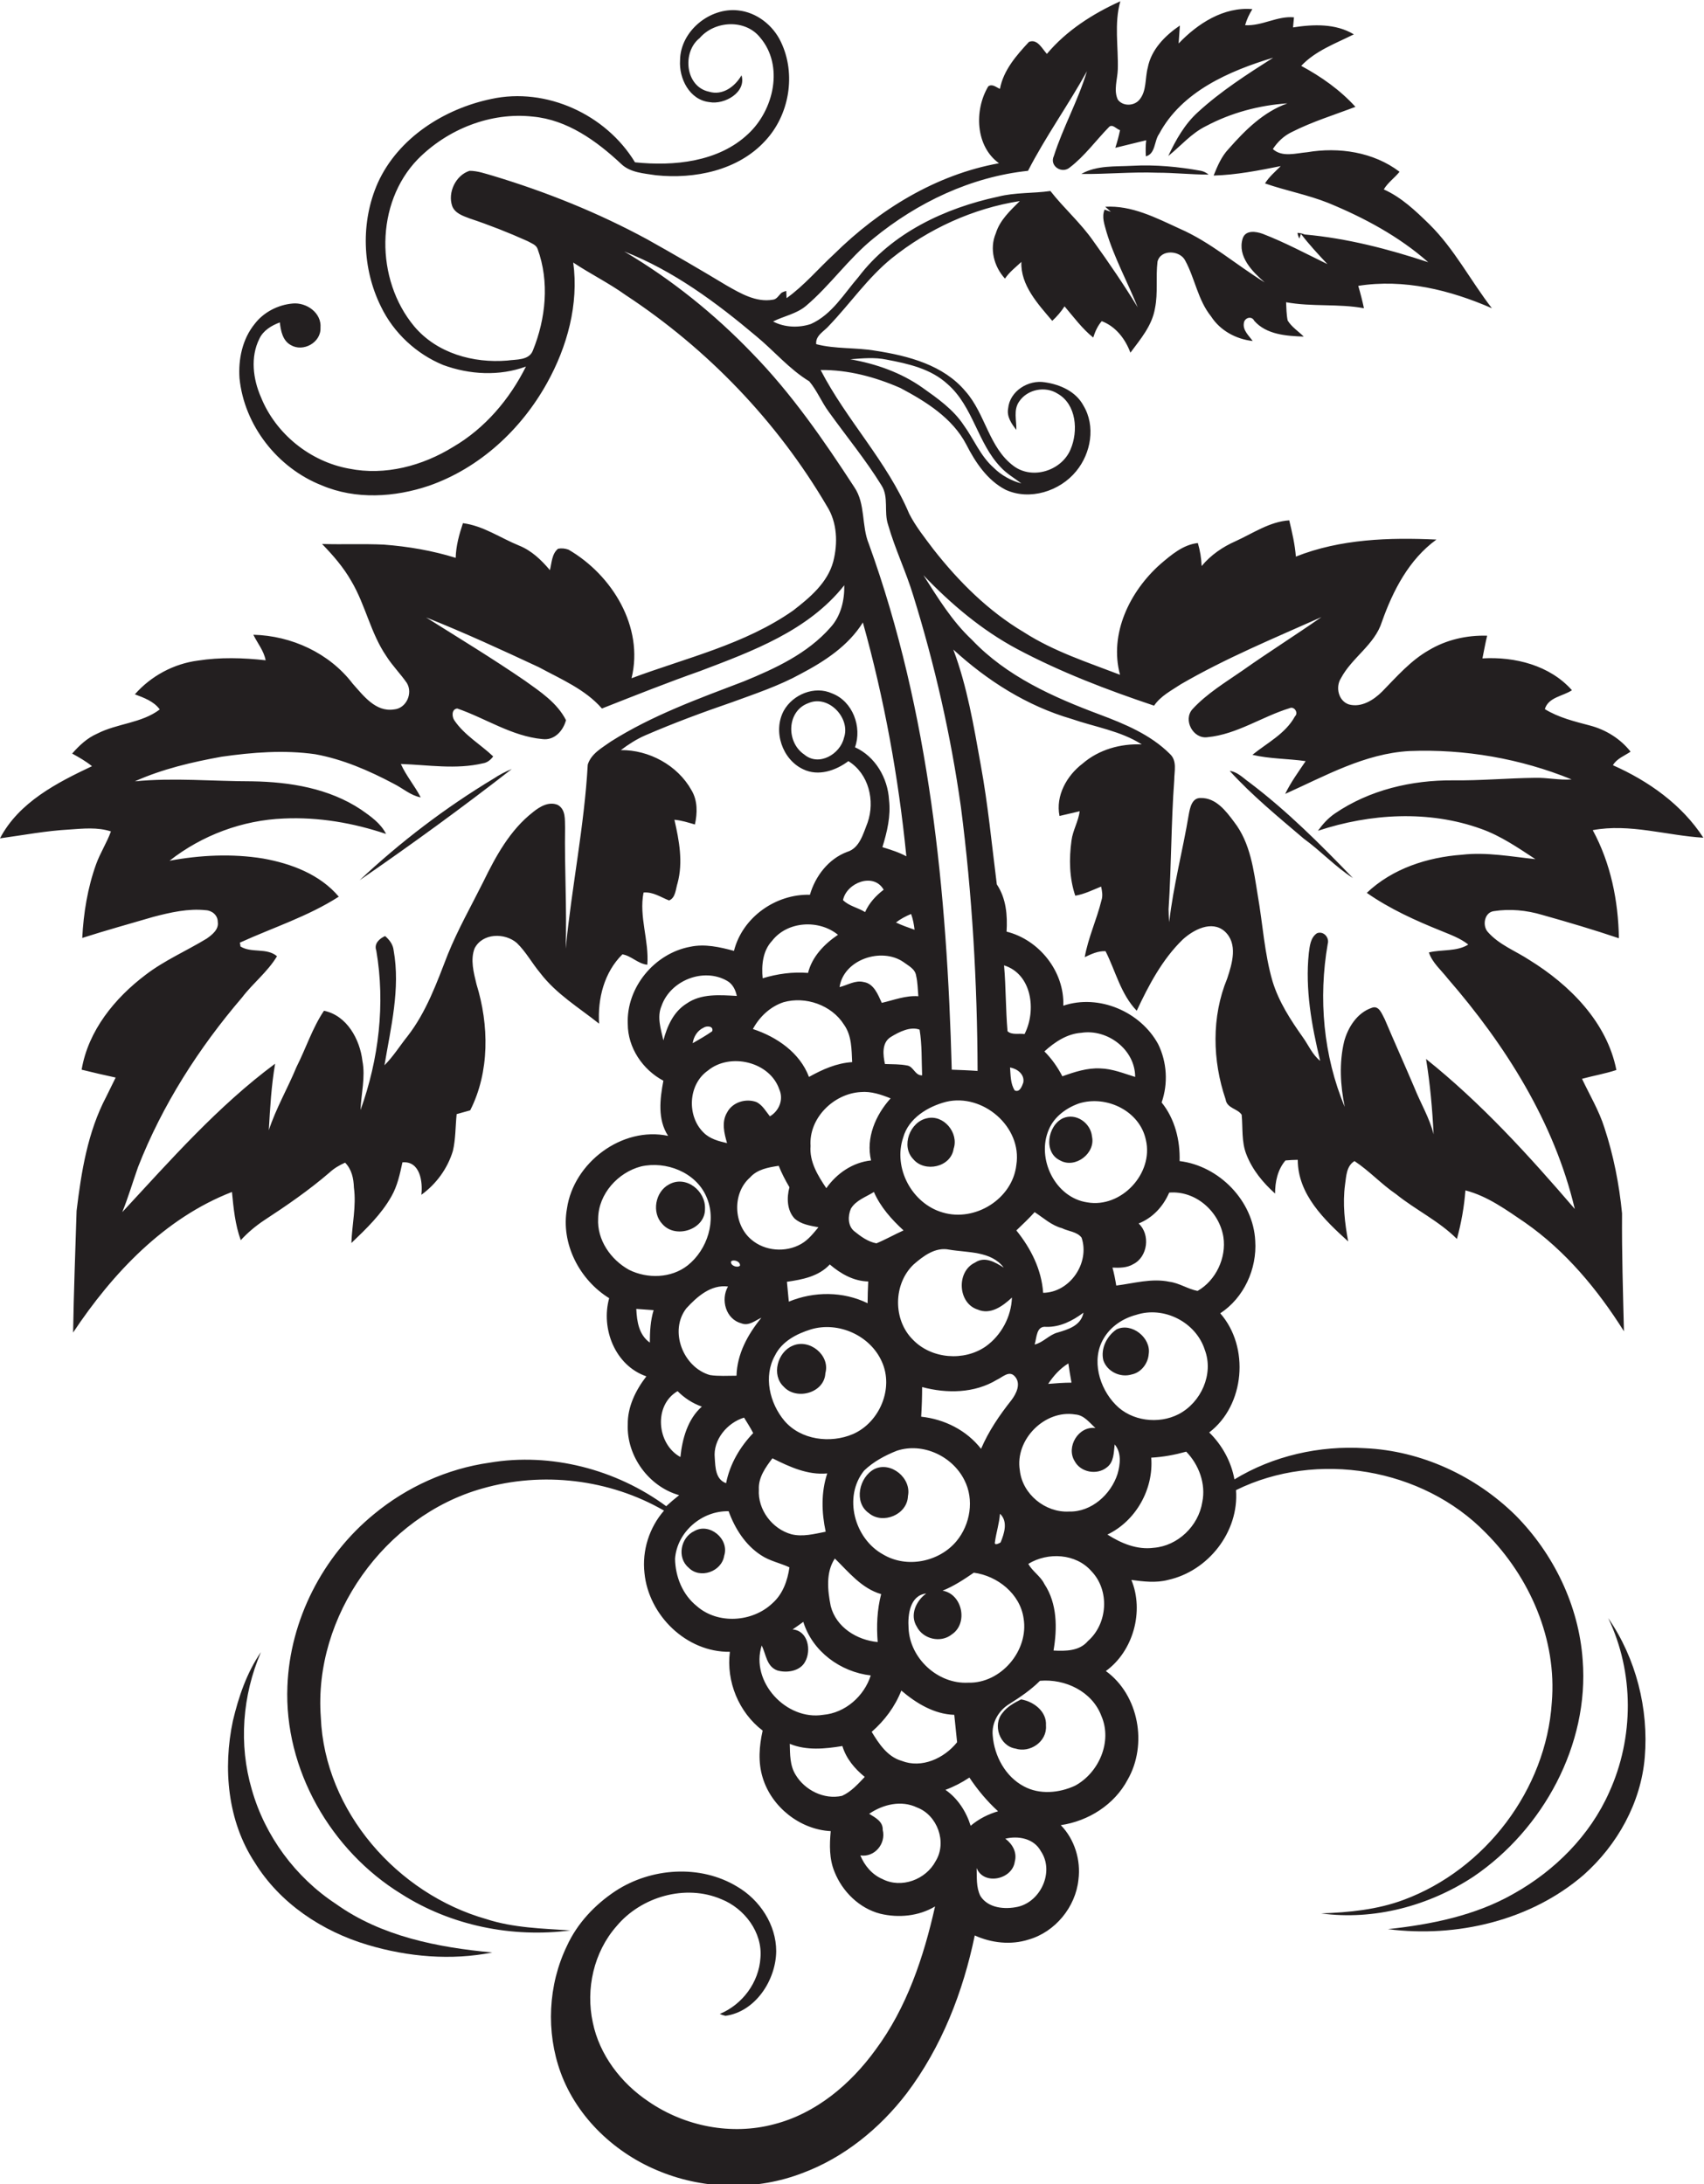 <?xml version="1.0" encoding="utf-8"?>
<!-- Generator: Adobe Illustrator 19.2.0, SVG Export Plug-In . SVG Version: 6.00 Build 0)  -->
<svg version="1.1" id="Layer_1" xmlns="http://www.w3.org/2000/svg" xmlns:xlink="http://www.w3.org/1999/xlink" x="0px" y="0px"
	 viewBox="0 0 540.7 693" enable-background="new 0 0 540.7 693" xml:space="preserve">
<g>
	<path fill="#231F20" d="M502.2,526.7c-1.2-17.2-9.2-33.7-21.3-45.9c-12.7-12.5-29.9-20.5-47.8-21.3c-14.4-0.9-29.1,2.4-41.4,9.9
		c-1-5.6-3.9-10.9-8-14.9c11.3-8.6,12.9-27.1,3.5-37.8c7.5-4.9,11.7-14.1,11.1-23c-0.6-12.7-11.5-23.8-24-25.3
		c0.2-6.6-1.5-13.4-5.7-18.6c2.1-6,1.7-12.8-1.1-18.5c-5.6-10.3-18.8-16-30.1-12.2c0.4-10.8-7.6-20.9-18-23.5
		c0.3-5.2-0.1-10.5-3.1-15c-1.6-12.6-2.8-25.4-5.1-37.9c-2.2-12.3-4.3-24.9-8.7-36.6c10.8,9.9,23.4,17.9,37.5,22
		c7.5,2.6,15.6,3.8,22.3,8.1c-6.7-0.3-13.6,1.6-18.8,6.1c-5,3.8-8.6,10.2-7.3,16.6c2.2-0.5,4.3-1,6.4-1.5c-0.4,3.2-2.2,6.1-2.6,9.3
		c-0.8,5.8-0.7,11.9,1.2,17.5c2.9-0.5,5.5-1.8,8.2-2.9c0.3,1.4,0.6,2.9,0.1,4.4c-1.5,6.1-4.2,11.8-5.3,18c2.1-1,4.2-2,6.6-1.9
		c3.2,6.3,4.8,13.6,9.9,18.9c3.8-8.1,8.1-16.3,14.6-22.6c3.4-3.1,9.2-6.2,13.3-2.6c4.3,3.9,2.4,10.2,0.8,15c-5,12.1-4.7,26-0.5,38.3
		c0.4,2.9,3.8,2.9,5.1,4.9c0.4,4.2-0.1,8.6,1.5,12.6c1.9,4.9,5.3,9,9.1,12.4c0-3.7,0.8-7.6,3.3-10.5c1.3-0.1,2.6-0.2,3.9-0.2
		c0,11,8.5,19.1,16,25.9c-1.1-5.9-1.8-12-1-18c0.4-2.7,0.4-5.9,3-7.5c4.7,3.1,8.5,7.3,13.2,10.5c6.2,5,13.6,8.5,19.3,14.2
		c1.4-5.1,2.3-10.2,2.7-15.4c7,1.8,13,6.2,18.9,10.2c12.9,9,23.1,21.3,31.4,34.5c-0.3-12.5-0.7-24.9-0.6-37.4
		c-0.9-9.2-2.7-18.4-5.6-27.2c-1.7-5.4-4.7-10.4-7.1-15.5c3.6-1,7.3-1.6,10.9-2.8c-3-15.2-14.8-27-27.6-34.9
		c-4.4-2.9-9.6-4.8-13.2-8.9c-1.8-2-1.1-6.2,1.9-6.6c5.1-0.8,10.4-0.3,15.4,1.2c8.2,2.3,16.3,4.7,24.3,7.4
		c-0.2-11.9-2.6-23.8-8.3-34.3c11.7-2.2,23.4,1.7,35.1,2.4c-6.8-10.5-17.4-18-28.7-23c1.2-2.1,3.7-3,5.6-4.3
		c-3.2-4.1-7.9-7-12.9-8.3c-4.9-1.3-9.9-2.5-14.3-5.2c1.1-3.8,5.8-4.1,8.6-6c-7-7.9-18.1-10.7-28.4-10.1c0.5-2.4,0.9-4.8,1.5-7.2
		c-6.5-0.2-13,1.3-18.5,4.6c-5.8,3.3-10.2,8.4-14.8,13.1c-2.7,2.7-6.6,5.2-10.6,4.1c-3.3-1.1-4.3-5.5-2.5-8.3
		c3.5-6.6,10.7-10.6,13-17.9c3.5-9.9,8.6-19.8,17.3-26.1c-15-0.7-30.5-0.2-44.6,5.4c-0.3-3.9-1.2-7.7-2.1-11.5
		c-6.2,0.4-11.5,4.1-17,6.6c-4.1,1.8-7.9,4.4-10.8,7.9c-0.1-2.5-0.5-4.9-1.2-7.3c-4.7,0.5-8.5,3.8-11.9,6.7
		c-9.7,8.6-16.3,22.1-12.8,35.1c-10.4-4-21-7.4-30.5-13.5c-11.3-6.7-20.7-16.1-28.7-26.3c-2.7-3.6-5.6-7.2-7.7-11.3
		c-7-16.6-19.9-29.7-28.1-45.6c8.7-0.1,17.3,2.2,25.3,5.7c8.1,4.3,16.5,9.5,20.9,17.9c2.9,5.7,6.7,11.4,12.5,14.4
		c7.6,3.5,17.2,0.5,22.4-5.9c4.7-5.7,6.2-14.3,2.3-20.8c-2.4-4.5-7.4-6.7-12.2-7.4c-5.3-0.9-11.2,2.8-11.7,8.3
		c-0.5,2.6,1.1,4.9,2.6,6.8c0.1-3-1-6.3,0.9-9c2.6-3.9,8.3-5,12.2-2.5c6,3.4,6.6,11.9,4.1,17.7c-2.8,6.7-12,9.7-18,5.3
		c-7.9-5.8-9-16.6-15.3-23.7c-7-8.4-18.2-11.3-28.5-12.9c-6.3-1.1-12.8-0.5-18.9-2.1c-0.3-2.8,2.6-4.1,4.1-5.9
		c6.7-7,12.2-15.1,19.8-21.3c11.7-9.4,25.9-15.9,40.7-18.2c-3,3-6.3,6-7.6,10.2c-2.1,4.9-0.6,10.6,2.9,14.4c1.4-2.1,3.4-3.6,5.2-5.3
		c-0.3,7.4,5.3,13.4,9.8,18.7c1.5-1.4,2.8-2.9,3.9-4.6c2.9,3.4,5.6,7.1,9.1,9.9c0.6-1.9,1.4-3.7,2.7-5.2c4.5,1.7,7.5,5.7,9.1,10
		c3.2-4.3,6.9-8.6,7.8-14.1c1-4.9,0.2-9.9,0.8-14.8c1-4,7.2-3.6,8.8-0.3c3.1,5.7,4,12.5,8.2,17.7c2.9,4.5,7.9,7.2,13.2,7.8
		c-1.2-1.7-3.2-3.4-2.8-5.7c0.2-1.7,2.5-2.4,3.3-0.7c3.9,4.4,10.2,4.8,15.7,5c-1.7-1.7-3.8-3-5.1-5.1c-0.4-1.9-0.4-3.9-0.5-5.8
		c8.2,1.5,16.6,0.4,24.7,1.9c-0.5-2.4-1.1-4.7-1.8-7.1c14.5-2.3,29.1,1.3,42.4,7.1c-6.8-8.8-11.9-18.8-19.8-26.6
		c-4.4-4.3-8.9-8.6-14.5-11.1c1.3-2.2,3.5-3.7,5-5.6c-8.3-6.3-19.3-7.9-29.3-6.2c-3.6,0.3-7.9,1.7-10.9-1c1.5-2.3,3.5-4.2,6-5.4
		c6.5-3.3,13.4-5.4,20.2-8c-4.9-5.4-10.9-9.6-17.2-13c4.5-4.8,10.9-7.1,16.7-10c-5.8-3.5-12.9-3.2-19.3-2.2c0.1-0.8,0.2-2.4,0.3-3.2
		c-5.3-0.5-10.1,2.8-15.5,2.5c0.5-1.8,1.3-3.5,2.3-5.1c-9.1-0.8-17.4,4.6-23.4,10.9c0.1-1.9,0.3-3.8,0.4-5.7
		c-4.7,3.2-9.1,7.6-10.2,13.4c-0.9,3.4-0.3,7.3-2.6,10.1c-1.7,2.1-5.3,2.2-6.9,0c-1.4-3-0.1-6.4,0-9.6c0.2-7.2-1.2-14.5,0.8-21.6
		c-8.8,4-17.1,9.3-23.3,16.7c-1.5-1.6-3-4.9-5.7-3.8c-4,4.3-8.1,9-9.2,14.9c-1.2-0.5-2.4-1.7-3.7-0.8c-4.5,7.5-4.1,19,3.4,24.4
		c-20,3.6-38,14.7-52.3,28.8c-5.1,4.7-9.5,10-15.1,14c0-0.6-0.1-1.7-0.1-2.3c-0.4,0.1-1.2,0.4-1.5,0.6c-0.9,0.8-1.5,2.1-2.8,2.2
		c-5.3,0.9-10.2-2-14.6-4.5c-8.3-5-16.7-9.9-25.3-14.7c-15.5-8.4-31.9-15-48.8-20.1c-2.5-0.7-4.9-1.6-7.5-1.6
		c-4.4,1.4-7,6.9-5.5,11.2c0.9,2.3,3.4,3.1,5.5,3.9c6.3,2.1,12.4,4.5,18.4,7.2c1.2,0.7,2.7,1.1,3.2,2.5c3.8,10.4,2.6,22.1-1.5,32.2
		c-1.2,3.2-5.3,2.8-8.1,3.2c-10.8,0.9-22.4-2.3-29.6-10.9c-12.3-14.8-12.4-39,1.2-53c9.4-9.5,23.1-15,36.5-13.5
		c10.9,1,20.2,7.7,28,15c2.9,2.8,7.2,3,11,3.6c12.3,1.3,26.1-1.5,34.7-10.9c7.7-8.2,9.9-21.2,5-31.4c-2.5-5.3-7.7-9.4-13.6-10
		c-9-1-18.3,6.6-18.4,15.8c-0.4,5.8,3,12.6,9.3,13.3c4.8,0.9,11.8-3.1,10.2-8.5c-2.1,3.6-6,6.5-10.3,5.2c-7.6-1.6-8.6-12.6-3-17
		c4.8-5.6,14.5-6.1,19.2-0.2c7.6,8.9,4.4,23-3.8,30.6c-9.4,8.9-23.6,10.3-35.9,9c-9.2-15.2-28.2-23.9-45.6-20.1
		c-14.9,3.1-29.5,12.3-36,26.6c-5.5,12.4-5,27.2,1,39.3c4,8.3,11.2,15,19.7,18.5c8.4,3.1,17.9,3.6,26.3,0.5
		c-5.2,10.4-13,19.6-23.1,25.5c-9.7,6-21.6,9.2-33,6.9c-12.3-2.2-23.3-11-28-22.7c-2.5-5.7-3.4-12.7-0.5-18.5
		c1.2-2.6,3.8-4.2,6.5-5.2c0.3,2.7,0.9,5.8,3.5,7.2c3.9,2.3,9.6-0.8,9.4-5.5c0.4-4.7-4.4-8.1-8.8-7.7c-4.7,0.4-9.3,2.8-12.1,6.5
		c-3.9,4.8-5.2,11.2-4.8,17.2c1.5,15,12.1,28.5,26.1,34c10.8,4.6,23.2,3.8,34.1,0.1c16-5.6,29.2-17.8,37.4-32.6
		c6.4-11.5,10.1-25,8.3-38.2c5.4,3.6,11.3,6.5,16.6,10.3c26,17.1,48.1,40.1,63.9,67c3.3,5.2,3.5,11.8,2,17.6
		c-1.8,6.7-7.4,11.4-12.7,15.5c-15.4,10.8-33.9,15-51.3,21.5c4-16.3-6.2-32.8-20-40.8c-1.1-0.4-2.2-0.5-3.3-0.3
		c-2,1.6-2,4.4-2.6,6.8c-2.7-3.2-5.8-6.2-9.8-7.8c-5.9-2.4-11.4-6.3-17.8-7.1c-1.2,3.6-2.2,7.2-2.3,11c-7.4-2.3-15-3.6-22.8-4.2
		c-6.5-0.3-13,0-19.6-0.2c3.5,3.6,6.8,7.4,9.3,11.8c4.5,7.6,6.1,16.5,11.1,23.8c1.9,3,4.5,5.6,6.5,8.5c2,3.3-0.2,8.1-4.1,8.4
		c-5.8,0.9-9.7-4.4-13.1-8.2c-7.4-9.7-19.4-15.2-31.5-15.5c1.3,2.7,3.3,5,3.9,8.1c-7.2-0.8-14.4-1-21.5,0.1c-7.7,1-14.9,4.9-20,10.7
		c2.9,1.1,6,2.2,7.9,4.8c-5.8,4.4-13.5,4.4-19.9,7.7c-3.2,1.4-5.7,3.8-7.9,6.3c2.2,1.2,4.3,2.4,6.3,4C18.2,248.3,6,254.5,0,266
		c7.3-1,14.6-2.4,22-2.8c4.4-0.3,8.9-0.8,13.2,0.6c-1.3,3.6-3.4,6.8-4.7,10.4c-2.7,7.5-4,15.5-4.4,23.4c7.5-2.4,15.1-4.5,22.6-6.7
		c5.4-1.4,11-2.7,16.6-2.1c2,0.1,3.8,1.6,3.8,3.7c0.4,2.4-1.8,4.1-3.5,5.3c-6.4,3.9-13.4,6.9-19.4,11.5
		c-9.8,7.4-18.2,17.7-20.3,30.1c3.6,0.9,7.1,1.7,10.8,2.5c-1,2-2,4.1-3,6.1c-5.9,11.2-7.9,23.8-9.4,36.2
		c-0.4,12.8-0.9,25.7-1.1,38.6c12.5-18.8,29-36.3,50.4-44.6c0.5,5.1,1,10.4,2.8,15.3c2.2-2.4,4.7-4.5,7.4-6.3
		c7.2-4.7,14.3-9.6,20.8-15.2c1.4-1.3,3.1-2.3,4.9-3.1c2.1,2.1,2.7,5,2.8,7.9c0.8,5.9-0.6,11.7-0.8,17.6c4.7-4.5,9.5-9.1,12.7-14.8
		c1.9-3.3,2.7-7.1,3.5-10.8c5.6-0.5,6.5,6.2,6,10.3c4.7-3.4,8.3-8.3,10-13.9c0.9-3.8,0.8-7.8,1.2-11.7c1.4-0.4,2.9-0.8,4.3-1.2
		c6.2-12.2,6-27.1,2-40c-0.9-3.7-2-7.8-0.6-11.4c2.5-4.9,9.6-5,13.4-1.7c2.9,2.8,4.8,6.4,7.4,9.5c5.1,6.7,12.3,11,18.7,16.1
		c-0.5-7.9,1.6-16.3,7.4-22c2.9,0.5,4.9,3,7.9,3.3c0.6-7.7-2.7-15.2-1.2-22.9c3-0.3,5.5,1.5,8.1,2.5c2.1-0.8,2.1-3.7,2.7-5.5
		c1.8-6.7,0.5-13.5-1-20.1c2.3,0.2,4.4,0.9,6.5,1.5c0.8-3.6,0.9-7.6-1.1-10.9c-4.4-7.9-13.5-12.8-22.4-12.7c2.4-1.8,5-3.5,7.8-4.7
		c9-3.9,18.2-7.3,27.5-10.5c7.4-2.7,14.9-5.2,21.8-9c7.6-4,15.1-8.9,19.7-16.3c6.8,24.3,11.3,49.1,13.8,74.2c-2.4-1.3-5-2.1-7.6-2.9
		c1.5-4.9,2.7-9.9,2.1-15c-0.4-7-4.4-13.8-10.8-16.7c2.3-6.4-0.7-14.6-7.3-17.1c-5.5-2.5-12.4,0.3-15.3,5.5
		c-3.5,6.5-0.5,15.5,6.2,18.6c4.8,2.3,10.3,0.4,14.3-2.6c6.5,4,8.5,12.6,6.1,19.5c-1.4,3.5-2.5,8.1-6.5,9.3
		c-5.9,2.2-10.1,7.7-11.8,13.6c-10.8-0.3-21.4,7.1-24.1,17.8c-4.5-1.2-9.2-2.3-13.9-1.3c-11.3,2.1-20.3,12.9-19.8,24.5
		c0,7.5,4.7,14.5,11.3,18c-1.1,5.8-1.9,12.3,1.5,17.5c-14.6-3.1-30,8.5-32.1,23.1c-2,11.1,4,22.6,13.4,28.4
		c-2.7,9.7,1.9,21.4,11.8,24.8c-3.4,4.4-6,9.7-5.9,15.3c-0.4,10,6.7,19.7,16.3,22.4c-1.4,1.1-2.8,2.3-4.1,3.5
		c-15.9-11.7-36.6-17.1-56.1-13.8c-13.4,1.9-26.2,7.7-36.6,16.3c-16.3,13.3-26.7,33.6-27.5,54.6c-1.1,26.4,13.8,52.2,36.1,65.9
		c15.8,10.1,35.2,14,53.7,11.6c-8.9-0.6-18.1-0.8-26.7-3.6c-28.2-8-51.3-34.2-52.5-64c-2.4-32.1,20.3-63.9,51.2-72.6
		c19.1-5.5,40.4-3,57.7,7c-4.7,5.4-7,12.7-6.2,19.8c1.3,13.4,13.3,25.2,27.1,25c-1.2,9.4,2.8,19.2,10.4,25c-1.1,4.9-1.5,10,0,14.9
		c2.8,9.3,11.8,16.5,21.6,17c-0.4,4.3-0.5,8.8,1.2,12.9c2.5,6.3,7.9,11.6,14.5,13.3c5.8,1.4,12.2,0.8,17.4-2.3
		c-3.6,16.1-9,32.2-18.9,45.5c-7.9,10.9-18.9,20.2-32.2,23.6c-13.5,3.6-28.3,0.7-39.8-7.2c-8.7-5.8-15.6-14.8-17.7-25.1
		c-2.3-10.6,0.3-22.3,7.5-30.5c7.8-9.4,21.9-13.5,33.3-8.6c7.3,2.9,13.1,10.5,12.4,18.6c-0.5,7.8-5.7,14.8-12.9,17.8
		c0.4,0.2,1.3,0.5,1.8,0.6c9.5-1.3,16-11.3,16.1-20.5c0-8.4-5.2-16.3-12.4-20.5c-11.7-7.1-27.3-6-38.6,1.4
		c-6.5,4.3-12.1,10.2-15.4,17.4c-6,12.4-6.7,27.3-2,40.2c5.3,14.5,17.6,25.9,31.8,31.5c14.2,5.7,30.6,5.9,44.9,0.4
		c13.2-4.9,24.6-14.2,33.1-25.3c11.1-14.7,17.9-32.2,21.6-50.1c5.3,2.4,11.5,3.1,17.1,1.3c8.4-2.4,14.9-10.3,15.8-19
		c0.8-6.2-1.2-12.8-5.6-17.3c8.8-1.3,17-6.5,21.2-14.4c6.4-11.1,3.6-26.9-6.9-34.5c8.7-6.3,12.2-19,8.1-28.9c3.8,0.5,7.8,1,11.6,0
		c12.8-2.8,22.6-15.3,21.6-28.5c25.7-12.7,59.2-7,79.2,13.5c14,14,22.7,33.9,21,53.9c-1.8,27.6-21.1,53-47,62.6
		c-8.3,3.1-17.3,4-26.2,4.3c16.8,2.3,34.3-2.4,48.4-11.7C489.7,580.4,504.3,553.5,502.2,526.7z M281.3,114.1
		c6.9,1.3,14.1,2.9,19.4,7.8c8.1,7.1,9.5,18.7,16.8,26.3c1.9,2.1,4.4,3.5,6.6,5.2c-3.3-0.9-6.4-2.6-8.8-5c-4.2-3.7-6.3-9.1-9.5-13.5
		c-3.3-5-8.3-8.5-13.1-11.9c-6.8-4.8-14.8-7.6-22.9-9C273.6,113.7,277.5,113.3,281.3,114.1z M267.8,234.1c-1.2,5.2-8,9.2-12.6,5.3
		c-5.8-3.9-5.6-13.8,1.3-16.3C262.9,220.3,270,227.9,267.8,234.1z M371,378.4c8.4-0.7,15.9,6,17.2,14.1c1,6.6-2.4,13.8-8.2,17.1
		c-3.1-0.6-5.8-2.5-8.9-2.9c-5.7-1.2-11.3,0.5-16.9,1.2c-0.3-1.9-0.7-3.9-1.2-5.7c2.2,0.1,4.6,0.1,6.6-1.1c4.6-2.3,5.5-9.4,1.7-12.9
		C365.8,386.4,369.1,382.8,371,378.4z M345,381.5c-10.2-1.5-16.2-13.9-12.2-23.1c1.7-4.1,5.6-6.9,9.6-8.3
		c8.7-2.7,19.3,2.4,21.2,11.6C366.1,372.3,355.8,383.4,345,381.5z M335.6,422.8c-2.7,0.7-4.6,3.2-7.3,3.8c0.7-2.2,0.5-6,3.7-5.6
		c4.4,0.1,8.3-1.9,11.8-4.5C343,420.6,339,421.8,335.6,422.8z M340,438.7c-2.5,0-4.9,0.2-7.4,0.4c1.7-2.6,3.8-4.9,6.4-6.5
		C339.3,434.6,339.6,436.6,340,438.7z M343.1,327.7c8.3-1.3,17.1,5.3,17.1,14c-3.6-1.1-7.2-2.6-11.1-2.7c-4.1-0.2-8.1,1.1-12,2.5
		c-1.5-2.9-3.4-5.6-5.7-7.9C334.7,330.6,338.6,328,343.1,327.7z M337,389.7c2,1,4.8,1.1,6.2,3c2.7,8-3.7,17.4-12.2,17.5
		c-0.5-7.4-3.9-14.1-8.5-19.8c2-1.9,4-3.8,5.8-5.8C331.1,386.4,333.6,388.8,337,389.7z M262,486c-3.6,0.7-7.3,1.7-10.9,0.8
		c-6.1-1.7-10.7-7.8-10.3-14.2c-0.2-3.8,2.1-7,4.3-9.9c5.4,2.7,11.2,5.4,17.4,4.8C260.5,473.5,260.7,479.9,262,486z M233.7,436.5
		c-2.8,0-5.7,0.2-8.4-0.2c-8.5-2.4-13.1-14-7.5-21.2c3.4-3.7,7.8-7.6,13.2-6.9c-2.4,4.2-0.7,10.4,4.3,11.7c2.3,0.9,4.3-0.9,6.3-1.8
		C237.2,423.5,233.9,429.6,233.7,436.5z M239,454.7c-4.2,4.4-7.4,9.8-8.6,15.9c-3.4-1.2-3.4-5.1-3.6-8c-0.6-5.8,4-11.2,9.3-12.8
		C237.1,451.4,238.1,453,239,454.7z M252.1,386.6c2.1,1.9,5,2.3,7.6,2.8c-1.6,1.9-3.2,4-5.5,5.3c-4.9,2.8-11.5,2.3-15.8-1.4
		c-5.7-4.8-6.1-14.7-0.4-19.7c2.3-2.6,5.8-3.2,9.1-3.7c0.9,2.3,2.1,4.6,3.4,6.8C249.6,380,249.7,384,252.1,386.6z M273.1,346.5
		c3.3-0.3,6.5,0.8,9.5,2c-4.8,5.3-7.9,12.6-6.2,19.7c-5.8,0.6-10.9,4.1-14.2,8.8c-2.7-4-5.4-8.4-5-13.4
		C256.6,354.8,264.5,347,273.1,346.5z M310.2,415.5c4.1,1.8,8-1.1,10.9-3.8c-0.2,6.1-3.4,12-8.3,15.5c-6.9,4.8-17.2,4-23.1-2.1
		c-6.4-6.3-6.3-17.7,0.2-23.9c3.1-2.7,6.9-5.6,11.3-4.7c5.9,1,13.3,0.4,17.3,5.7c-2.7-1.7-6-3.7-9.1-1.6
		C303.4,403.4,303.9,413.5,310.2,415.5z M306,469.6c3.2,6.2,1.9,14.1-2.5,19.4c-5.5,6.6-15.8,8.7-23.3,4.2c-9.1-5-12.7-18.3-6-26.6
		c2.9-2.8,6.6-4.8,10.4-6.3C292.8,457.6,302.2,462,306,469.6z M278.1,394.5c-2.7-0.5-5-2.2-7.1-3.9c-2-1.7-2-4.8-1-7.1
		c1.6-2.7,4.8-3.7,7.3-5.3c2.1,4.8,5.6,8.7,9.4,12.2C283.8,391.7,281,393.3,278.1,394.5z M275.5,406.6c-0.1,2.3-0.2,4.6-0.2,6.9
		c-7.8-3.8-17-3.8-25-0.5c-0.2-2.1-0.4-4.2-0.6-6.3c4.9-0.7,10.1-1.7,13.6-5.5C266.8,404.2,270.9,406.5,275.5,406.6z M282.7,329
		c2.6-1.6,6.2-3.4,9.1-2.3c0.8,4.8,0.6,9.7,0.8,14.5c-2.2,0.1-2.7-2.7-4.6-3.1c-2.4-0.5-4.8-0.4-7.2-0.5
		C280.2,334.8,279.7,330.8,282.7,329z M234.8,401.6c-0.9,0.8-3.2-0.1-2.8-1.4C232.9,399.5,235,400.3,234.8,401.6z M248.9,450.8
		c-4.7-5.6-6.7-14.1-3-20.7c2.2-4.5,6.9-6.9,11.4-8.3c8.7-2.6,18.8,1.9,22.5,10.2c3.9,8.5-0.7,19.3-9.1,23
		C263.5,458.1,254.1,456.9,248.9,450.8z M264.9,494.5c4.4,4.3,8.5,9.5,14.7,11.3c-1.3,5-1.5,10.1-1.1,15.2
		c-6.6-0.6-13.2-4.7-14.9-11.4C262.6,504.6,262,498.9,264.9,494.5z M286,536.4c4.7,4,10.4,7.5,16.8,7.7c0.3,2.9,0.6,5.8,0.9,8.7
		c-4.1,5.1-11.2,8.4-17.6,5.9c-4.5-1.3-7.2-5.4-9.5-9.2C280.7,545.9,284,541.5,286,536.4z M288.3,516.6c-0.3-4.2,0.4-10.4,5.6-11
		c-3.2,2.3-5.3,6.8-3,10.5c2,4,7.6,5.3,11.1,2.5c5.3-3.5,3.4-12.8-2.9-13.9c3.5-1.4,6.7-3.5,9.9-5.7c7.5,1,14.7,6.7,15.8,14.5
		c1.7,10.2-7.2,20.7-17.6,20.4C297.6,534.4,288.7,526.2,288.3,516.6z M315.7,489.3c0.4-3,1.4-6,1.6-9c2.6,2.4,1.4,6.2,0.2,9.1
		C317.2,489.6,315.4,490.6,315.7,489.3z M320.9,444.3c-3.8,4.8-7.2,9.8-9.6,15.4c-4.6-5.9-11.6-9.4-19-10.2c0.2-3.2,0.3-6.3,0.3-9.4
		c7.8,2.1,16.6,2,23.7-2.3c1.8-0.8,3.9-3.1,5.7-1.1C324.1,439,322.5,442.2,320.9,444.3z M322,346c-1.4-2.1-1.3-4.9-1.5-7.3
		c2.3,0.4,4.7,2.2,4.2,4.8C324.3,344.6,323.6,346.7,322,346z M325.1,328.1c-1.7-0.3-4,0.4-5.4-0.9c-0.6-6.9-0.5-14-1.1-20.9
		C327.5,309.1,328.9,320.7,325.1,328.1z M322.5,369.6c-1.2,10.8-13.1,18.2-23.4,15.1c-9.7-2.8-15.8-14.1-12.5-23.8
		c1.7-6.1,7.8-9.8,13.6-11.3C311.8,346.8,324.4,357.5,322.5,369.6z M322.7,205.9c13.9,7.4,28.6,13,43.5,18c2.1-3.1,5.5-4.8,8.5-6.8
		c14.3-8.3,29.6-14.6,44.6-21.3c-8.3,5.8-16.9,11.2-25.1,17c-5.5,3.8-11.3,7.3-15.8,12.2c-3.1,3.4,0.2,9.6,4.8,8.9
		c9.3-0.9,17.2-6.5,26-9.2c1.5-0.7,2.9,1.5,1.7,2.6c-3,5.5-8.8,8.4-13.5,12.2c5.5,1.3,11.3,1.2,16.9,2c-2.3,3.4-4.7,6.7-6.5,10.4
		c12.7-5.7,25.2-12.8,39.4-13.6c17.6-0.7,35.3,2.4,51.5,9c-3.9,0.3-7.7-0.6-11.6-0.5c-8.7,0.1-17.3,0.9-26,0.8
		c-13.1-0.1-26.5,3-37.5,10.5c-2.2,1.5-3.9,3.4-5.4,5.5c16.6-5.5,35.2-6.6,51.8-0.6c6.2,2.2,11.7,6,17.2,9.6
		c-7.7-0.8-15.5-2.3-23.3-1.4c-11,0.8-22.1,4.4-30.2,12.1c7.3,5.1,15.5,8.8,23.7,12.1c2.9,1.2,6,2.3,8.5,4.3
		c-3.7,2.3-8.4,1.5-12.5,2.5c1.1,3.3,3.9,5.6,6,8.3c18.3,21.1,33.8,45.6,40.3,73.1C485.1,366.6,470,350,452.5,336
		c1.3,7.9,2,15.9,2.4,23.9c-1.3-5.2-4.1-9.8-6.1-14.8c-3.1-7.3-6.3-14.4-9.4-21.7c-0.9-1.6-1.8-4.6-4.2-3.6
		c-4.6,1.6-7.5,6.2-8.7,10.7c-1.6,6.8-1.2,13.9,0.2,20.7c-6.8-16.2-8.4-34.5-5.4-51.7c0.6-2-1.3-4.2-3.4-3.4
		c-2.1,1.4-2.3,4.1-2.6,6.3c-1.2,11.5,0.9,23,3.6,34.2c-2.5-2-3.7-5-5.5-7.5c-3.9-5.5-7.6-11.2-9.6-17.7c-2.6-8.9-3.1-18.2-4.7-27.3
		c-1.3-8-2.3-16.6-7.5-23.3c-2.6-3.5-5.8-7.7-10.6-7.6c-2.8-0.1-3.4,3.1-3.8,5.3c-1.9,11.4-4.9,22.6-6.2,34.1
		c-0.1-1.4-0.2-2.8-0.2-4.1c0.9-13.7,0.8-27.4,1.8-41c0-2.8,1-6.1-1.4-8.3c-6.1-6.1-14.3-9.5-22.3-12.5
		c-14.7-5.5-29.5-12.1-40.5-23.7c-6.3-5.9-10.8-13.3-15.4-20.5C301.8,191.7,311.5,199.9,322.7,205.9z M255.7,97.1
		c7.7-6.5,13.5-15,21.4-21.4c14-11.5,31.1-19.6,49.1-21.5c5.6-10.9,12.8-20.9,18.7-31.6c-2.8,9.3-7.6,17.8-10.5,26.9
		c-1.5,3.2,2.6,5.8,5.1,3.6c4.7-3.6,8.3-8.6,12.4-12.8c1.1-1.1,2.4,0.7,3.5,1c-0.4,1.9-0.9,3.8-1.5,5.6c3.3-0.8,6.5-1.6,9.8-2.4
		c-0.2,1.7-0.2,3.4-0.1,5.1c3.1-0.8,2.6-4.9,4.2-7.1C375,29,390.1,22.5,404,18.3c-8.3,5.3-16.6,10.6-23.9,17.3
		c-4.2,3.8-7,8.8-9.4,13.9c4-3.2,7.3-7.2,12-9.5c7.9-4.2,16.8-6.6,25.8-7.2c-7.6,2.7-13.4,8.5-18.6,14.4c-2.3,2.4-3.6,5.5-4.8,8.5
		c7.2-0.2,14.3-1.6,21.3-3c-1.8,1.8-3.7,3.4-5,5.5c6.6,2.3,13.6,3.6,20.1,6.2c11.4,4.7,22.4,10.6,31.7,18.8
		c-12.7-4.2-25.8-7.6-39.2-8.8c-0.8-0.3-1.5-0.5-2.3-0.5c0.1,0.6,0.3,1.2,0.6,1.8l0.5-1.5c2.6,3.4,5.5,6.5,8.4,9.6
		c-6.8-3.3-13.5-6.9-20.5-9.6c-2.2-0.8-5.5-1.3-6.4,1.5c-1.7,5.7,3.1,10.5,7,13.9c-9.1-5.6-17.2-12.8-27.1-17.1
		c-7.4-3.4-15.1-7.4-23.5-6.9l1.8,1.6c-0.7-0.2-1.3-0.5-2-0.7c-1,2.4,0,4.8,0.6,7.1c2.5,8.3,6.7,15.9,9.9,23.9
		c-4.4-7.2-9.1-14.1-14-20.9c-4-5.8-9.4-10.5-13.7-16c-5.5,0.8-11.1,0.4-16.6,1.8C299.9,66,283,73.9,272.4,87.9
		c-4.6,5.3-8.4,11.9-15.1,14.9c-3.9,1.3-8.4,1.1-12-0.8C248.7,100.3,252.7,99.6,255.7,97.1z M263.5,199.1
		c-7.3,8.3-17.5,13-27.5,17.1c-14.4,5.5-29.1,10.8-42.2,19.1c-2.8,2-6.2,3.8-7.3,7.3c-1.1,19.6-5.1,38.9-7,58.4
		c0.4-12.8-0.4-25.6-0.2-38.4c-0.1-2.5,0.3-5.7-2.3-7.2c-2.8-1.2-5.7,0.5-7.9,2.3c-7.3,5.7-11.8,14-15.8,22.2
		c-3.8,7.6-8,15-11.2,22.9c-3.5,9-6.8,18.3-12.8,26c-2.4,3-4.5,6.4-7.3,9.2c2-12,5.1-24.3,2.9-36.5c-0.2-1.8-1.3-3.3-2.7-4.5
		c-1.8,0.8-3.6,2.4-2.8,4.6c2.9,16.9,0.8,34.5-5,50.6c0.2-5.2,1.6-10.4,0.6-15.6c-0.8-6.8-4.9-14.4-12.2-15.9
		c-3.7,5.5-5.7,11.9-8.7,17.8c-2.8,6.8-6.5,13.1-8.8,20.1c0.4-7.1,0.8-14.1,2-21.1c-18.2,13.5-33.2,30.6-48.5,47.1
		c1.9-4.7,3.3-9.5,5-14.3c7.7-19.7,19.3-37.8,33-53.8c3.5-4.6,8.1-8.1,11.1-13.1c-3.3-2.8-8.1-0.9-11.6-3.1c0-0.3-0.1-0.9-0.2-1.2
		c10.5-4.8,21.6-8.3,31.4-14.6c-6-7.1-15.1-10.5-24-12.1c-9.8-1.6-20-1.1-29.7,0.7c10.3-8.1,23.2-12.9,36.3-13.4
		c11-0.5,22,1.4,32.4,4.9c-1.7-3.4-4.9-5.6-7.9-7.7c-10.2-6.8-22.6-8.8-34.6-9c-12.4,0-24.8-1.2-37.2,0c8.7-3.9,18.1-6.1,27.5-7.8
		c9.8-1.4,19.8-2.2,29.7-0.8c8.8,1.6,17.1,5.2,25,9.4c2.8,1.4,5.3,3.7,8.5,4.3c-1.9-3.7-4.6-6.8-6.3-10.6c8.7,0.3,17.5,1.8,26-0.2
		c1.4-0.2,2.5-1.1,3.3-2.2c-4-3.8-9.1-6.7-12.3-11.4c-0.8-1.1-1-3.6,0.9-3.8c9,3.1,17.3,8.8,27,9.7c3.8,0.5,6.6-2.6,7.5-6
		c-2.8-5.5-8.1-9-13-12.5c-10.2-7-20.9-13.5-31.4-20.1c12.1,4.8,24,10.3,35.8,15.8c7,3.8,14.7,7,20,13.1
		c10.4-4.1,20.7-8.2,31.2-11.9c16.6-6.3,34.3-12.8,45.7-27.2C268,190.5,266.8,195.5,263.5,199.1z M275.7,172.6
		c-2.4-5.8-1-12.7-4.6-18c-9.7-14.9-19.9-29.7-32.4-42.5c-12-12.5-25.7-23.5-40.6-32.3c15.6,6.1,29.2,16.2,41.9,26.9
		c5.7,4.7,10.4,10.4,16.8,14.3c2.5,3,3.9,6.6,6.2,9.7c5.6,7.8,11.7,15.2,16.7,23.3c2.4,3.7,0.7,8.4,2.1,12.5
		c2.2,7.7,5.7,14.9,8,22.5c6.8,21.9,11.9,44.3,15.1,67c3.6,27.8,5.2,55.8,5.3,83.8c-2.7-0.2-5.5-0.3-8.2-0.4
		C300.5,283.1,295,226,275.7,172.6z M289.1,290c0.6,1.6,0.9,3.3,1.1,5c-2-0.7-4-1.4-5.9-2.3C285.7,291.6,287.4,290.7,289.1,290z
		 M280.4,282.3c-2.5,1.9-4.6,4.2-5.9,7.1c-2.2-1.4-5.1-1.9-7-3.8C268.6,280.1,277.2,276.7,280.4,282.3z M286.6,305.2
		c1.6,1.2,3.8,2.2,4.1,4.4c0.5,2.1,0.5,4.3,0.7,6.5c-4-0.3-7.7,1.2-11.6,2.1c-1.2-2.6-2.5-6.1-5.7-6.6c-2.7-0.7-5.2,1-7.7,1.6
		C267.7,304.4,279.7,300.5,286.6,305.2z M245,298.5c4.9-6.3,14.9-6.8,20.9-1.9c-4.3,2.9-8.2,6.9-9.5,12.1c-4.9-0.4-9.8,0.3-14.4,1.7
		C241.6,306.3,242,301.7,245,298.5z M248.6,318c7-2,15.3,0.9,19.2,7.1c2.5,3.5,2.4,7.9,2.6,11.9c-4.9,0.3-9.4,2.3-13.7,4.7
		c-2.9-7.7-10.2-12.7-17.8-15.2C241,322.6,244.4,319.4,248.6,318z M247.3,345.7c1.4,3.2-0.1,6.8-3,8.5c-1.3-1.6-2.3-3.5-4.2-4.5
		c-3.4-1.3-7.7,0-9.4,3.3c-1.8,3-0.9,6.6,0,9.7c-2.6-0.6-5.4-1.3-7.4-3.3c-5.4-5.2-5-15.3,1.3-19.7
		C231.6,333.9,244.3,336.8,247.3,345.7z M219.8,331c0.3-2.1,1.5-4,3.4-4.9c1-0.7,3.3-0.6,2.8,1.1C224,328.6,221.9,329.8,219.8,331z
		 M210.5,330.1c-0.8-3.6-2.1-7.4-0.6-10.9c2.8-8.1,13.3-12.3,20.8-8c1.8,1,2.7,2.9,3.1,4.8c-5.4-0.3-11.3-0.8-15.9,2.4
		C213.7,321,211.7,325.6,210.5,330.1z M206.2,426c-3.5-2.5-4.1-6.7-4.3-10.7c1.8,0.1,3.7,0.3,5.5,0.4
		C206.4,419,206.2,422.5,206.2,426z M199.6,402.9c-5.8-3.2-10.2-9.5-9.8-16.3c0.1-7.8,6.3-14.6,13.6-16.5c7.9-1.8,17.3,1.8,20.7,9.5
		c3.4,7.5,0.4,16.9-5.9,21.9C213,405.6,205.4,405.8,199.6,402.9z M215,441.4c2.2,2.2,4.8,3.9,7.7,4.9c-4.5,4-6.2,10.2-6.8,16
		C208.4,458.2,207.3,445.9,215,441.4z M221.1,509.6c-4.5-3.6-6.8-9.3-6.9-15c0.6-8.5,8.5-15.3,17-15.1c2,5.5,5.3,10.7,10.2,13.9
		c2.8,1.9,6.1,2.5,9.1,3.9c-0.6,4.2-2.1,8.5-5.4,11.4C238.8,514.7,227.8,515.5,221.1,509.6z M241.7,522.1c1.4,2.8,1.5,6.6,4.9,7.9
		c3,0.9,7.3,0.3,8.9-2.8c2-3.6,0.9-9.8-4-10.2c1.2-0.8,2.3-1.6,3.4-2.4c2.9,9.4,11.8,15.9,21.4,17c-2.1,6.6-8.1,11.9-15.1,12.5
		C249.5,546,238,533.6,241.7,522.1z M267.2,569.8c-5.7,1.3-11.8-1.8-14.7-6.6c-1.9-3-1.8-6.6-1.9-9.9c5.3,2.2,11.2,1.6,16.7,0.7
		c1.2,4,3.9,7.2,7.1,9.8C272.3,566,270.1,568.5,267.2,569.8z M296.9,590.5c-3.1,5.9-10.9,8.8-16.9,5.7c-3.3-1.4-5.7-4.3-7-7.5
		c4.5,0.7,8.2-3.7,7.1-8.1c0.1-2.7-2.4-3.9-4.3-5.1c4.4-3,10.2-4.4,15.2-2C297.4,575.9,300.6,584.5,296.9,590.5z M308,579.3
		c-1.4-4.5-4.1-8.7-8-11.4c2.7-1,5.2-2.3,7.6-3.9c2.6,3.9,5.6,7.5,9.1,10.7C313.6,575.6,310.6,577.1,308,579.3z M323,605
		c-4.1,0.9-9.4,0.5-11.9-3.4c-1.4-2.8-1.1-5.9-1.2-8.9c2.2,5.6,11.3,3.7,12.1-2c0.8-2.9-0.7-5.6-3-7.3c4.1-1,9.1-0.1,11.3,4
		C334.6,593.8,330.3,603.3,323,605z M341.1,566.6c-5,2.3-11.2,2.9-16.2,0.2c-5.9-3.1-9.4-9.7-9.9-16.1c-0.4-4,1.8-7.9,5.2-10
		c3.5-2.2,6.9-4.5,9.8-7.4c8-0.7,16.6,3.4,19.5,11.2C353,552.6,348.7,562.5,341.1,566.6z M331.4,502.6c-1.2-2.5-3.8-4-5.1-6.4
		c6.2-3.8,15.1-3.3,20,2.3c5.9,6.1,5.2,16.7-1.1,22.2c-2.7,3.2-7.1,3.2-10.9,3C335.5,516.6,335.5,508.8,331.4,502.6z M339.2,479.6
		c-7.5,0.4-14.8-5.5-15.6-13.1c-1.6-9.7,7.9-19.3,17.6-17.7c2.8,0.2,4.5,2.6,6.4,4.3c-5.4-0.7-9.4,6-6.6,10.5
		c1.9,3.6,7.1,4.5,10.2,2c2.3-1.7,2.2-4.8,2.5-7.3c2.2,2.6,1.8,6.3,0.9,9.4C352.5,474.2,346.3,479.8,339.2,479.6z M381.5,476.6
		c-1.2,7.6-7.8,13.9-15.4,14.5c-5.3,0.7-10.3-1.4-14.7-4.2c9-4.3,14.7-14.4,13.9-24.4c3.8-0.2,7.5-0.9,11.1-1.9
		C380.4,464.7,382.7,470.8,381.5,476.6z M374,448.7c-6.4,3.3-15,2.2-20-3c-5.2-5.3-7.8-14.3-3.8-21c2.2-3.8,6.1-6.4,10.3-7.5
		c8.8-2.9,19,2.3,21.8,11.1C385.2,436,381.1,445,374,448.7z"/>
	<path fill="#231F20" d="M367.2,54.8c5.4,0,10.8,0.6,16.3,0.6c-0.7-0.6-1.5-1-2.4-1.2c-7.2-1.3-14.5-2-21.8-1.6
		c-5.4,0.3-11.3-0.2-16.2,2.6C351.1,55.3,359.1,54.5,367.2,54.8z"/>
	<path fill="#231F20" d="M114.1,279.3c16.4-11.3,32.5-23,48.3-35.3c-2,0.8-3.9,1.8-5.7,3C141.4,256.2,127.1,267.1,114.1,279.3z"/>
	<path fill="#231F20" d="M413.7,266.1c5.4,3.9,10,8.9,15.6,12.5c-10.3-10.7-20.9-21.3-32.8-30.3c-2-1.4-3.8-3.4-6.3-3.7
		C397.3,252.4,405.6,259.2,413.7,266.1z"/>
	<path fill="#231F20" d="M294.2,354.8c-5.5,1.1-8.4,8.9-4.4,13c3.6,4.3,11.9,2.6,12.8-3.3C304.3,359.5,299.5,353.6,294.2,354.8z"/>
	<path fill="#231F20" d="M337.3,354.8c-4.9,2.3-6.3,10.9-0.9,13.4c4.8,2.7,11.3-2.3,10.1-7.6C346.1,356.3,341.4,353,337.3,354.8z"/>
	<path fill="#231F20" d="M223.7,383.6c0.3-5.7-6-10.8-11.4-7.8c-4.4,2.3-5.6,9-2.1,12.6C214.4,393.2,223.8,390.1,223.7,383.6z"/>
	<path fill="#231F20" d="M354.3,421.8c-3.1,2.1-5.1,6.1-4.2,9.8c1.2,3.6,5.4,5.6,9,4.5c3-0.6,5.2-3.5,5.4-6.5
		C365.3,424.5,359.1,419.5,354.3,421.8z"/>
	<path fill="#231F20" d="M251.5,427c-4.8,2-6.8,9.3-2.8,13c4,4.4,12.9,2,13.2-4.3C263.5,430,256.8,424.6,251.5,427z"/>
	<path fill="#231F20" d="M277.5,466.1c-4.9,2.5-6.7,10.6-1.8,14c4.4,3.7,12.2,0.5,12.4-5.4C289.3,469,282.7,463.6,277.5,466.1z"/>
	<path fill="#231F20" d="M220.3,485.8c-4.3,2-5.6,8.4-1.8,11.6c3.6,3.7,10.5,1.3,11.3-3.8C231.5,488.3,225.1,483,220.3,485.8z"/>
	<path fill="#231F20" d="M510.6,568.7c-6.1,13.7-17.2,24.8-30.2,32.1c-12.2,7-26.2,9.8-40,11.3c21.8,2.8,45.3-2.7,62.1-17.2
		c10.7-9.5,18.2-22.9,19.4-37.3c1.3-15.4-2.8-31.5-11.6-44.2C518.6,530.7,518.5,551.4,510.6,568.7z"/>
	<path fill="#231F20" d="M79.9,567.8c-4.2-14.3-3-29.9,2.9-43.6c-4.5,6.5-7.1,14.2-8.9,21.8c-3.2,15.1-1.7,31.8,6.9,44.9
		c8,13,21.4,21.9,35.9,26.2c12.7,3.8,26.5,5,39.5,2.4c-17.3-1.6-35.2-5.1-49.6-15.4C93.8,595.7,84.1,582.6,79.9,567.8z"/>
	<path fill="#231F20" d="M324,539.2c-2.2,1.1-4.4,2.3-5.9,4.3c-3.2,3.8-0.9,10.5,4.1,11.3c4.6,1.5,10.1-2.2,9.7-7.3
		C332.2,543.1,328.1,539.9,324,539.2z"/>
</g>
</svg>
